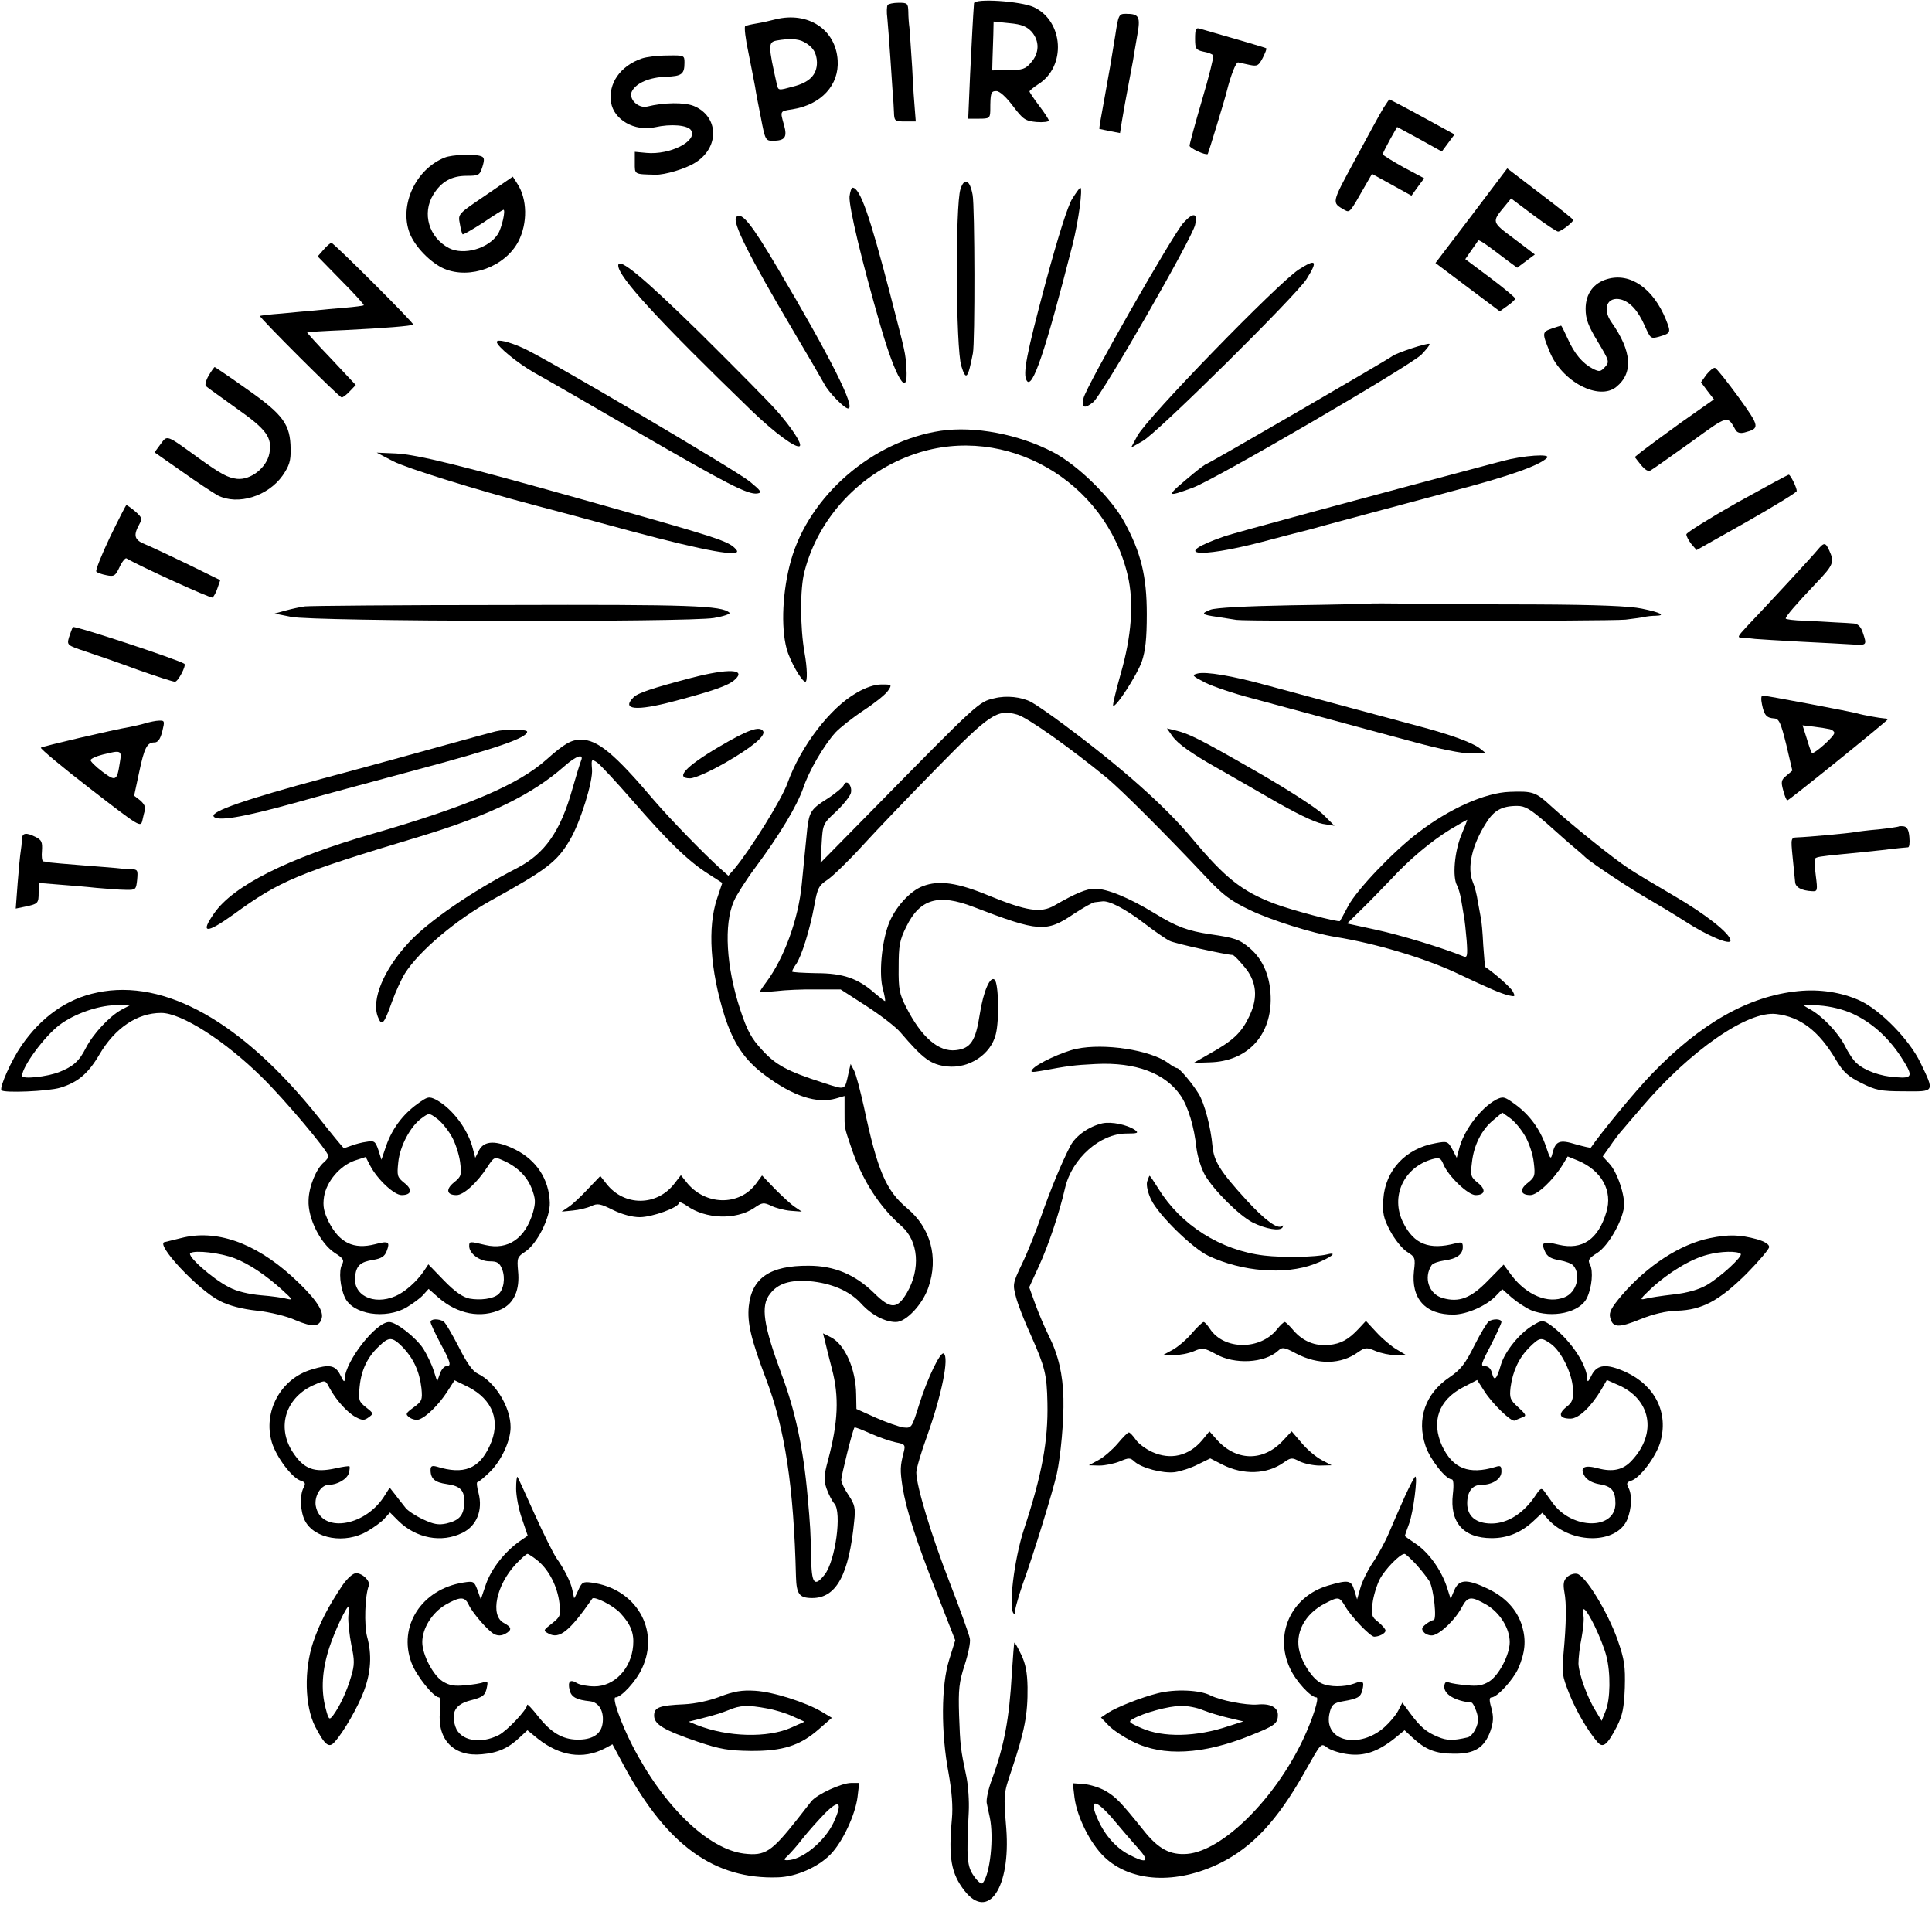 <?xml version="1.0" standalone="no"?>
<!DOCTYPE svg PUBLIC "-//W3C//DTD SVG 20010904//EN"
 "http://www.w3.org/TR/2001/REC-SVG-20010904/DTD/svg10.dtd">
<svg version="1.0" xmlns="http://www.w3.org/2000/svg"
 width="700pt" height="700pt" viewBox="0 0 700 700"
 preserveAspectRatio="xMidYMid meet">
<g transform="translate(0,700) scale(0.1,-0.1)"
fill="#000000" stroke="none">
<path d="M3529 6988 c-4 -55 -7 -114 -14 -255 l-7 -163 40 0 c36 0 39 2 40 28
0 66 2 72 22 72 12 0 35 -21 60 -54 37 -49 45 -54 85 -58 25 -2 45 1 45 5 0 5
-16 29 -35 54 -19 25 -35 49 -35 52 1 3 15 15 32 26 102 64 92 228 -16 279
-47 22 -216 33 -217 14z m209 -103 c29 -34 28 -77 -2 -111 -20 -24 -31 -28
-82 -28 l-59 -1 1 40 c1 22 2 62 3 89 l1 48 58 -6 c44 -4 62 -12 80 -31z"/>
<path d="M3216 6982 c-3 -5 -4 -26 -1 -48 2 -21 7 -86 11 -144 4 -58 8 -118 9
-135 2 -16 3 -45 4 -62 1 -31 3 -33 40 -33 l39 0 -3 38 c-2 20 -7 91 -10 157
-4 66 -9 131 -10 145 -2 14 -4 40 -4 58 -1 30 -3 32 -35 32 -19 0 -37 -4 -40
-8z"/>
<path d="M4041 6873 c-18 -111 -19 -117 -40 -233 -11 -58 -19 -106 -18 -107 1
0 18 -4 38 -8 l37 -7 7 44 c4 23 9 52 11 63 8 41 24 131 29 155 2 14 9 54 15
89 13 71 8 81 -41 81 -25 0 -27 -4 -38 -77z"/>
<path d="M2810 6930 c-19 -5 -50 -12 -69 -15 -18 -3 -37 -7 -41 -10 -4 -3 1
-46 12 -97 10 -51 21 -106 24 -123 2 -16 12 -67 21 -112 15 -79 17 -83 42 -83
45 0 54 12 42 56 -15 53 -16 51 30 58 105 17 170 88 164 178 -7 112 -108 177
-225 148z m103 -82 c32 -17 46 -39 47 -74 0 -45 -27 -73 -88 -88 -51 -14 -52
-14 -57 7 -32 142 -32 154 -2 160 44 8 79 7 100 -5z"/>
<path d="M4330 6860 c0 -37 3 -41 30 -47 17 -3 33 -9 36 -14 2 -5 -16 -78 -41
-162 -25 -85 -45 -159 -45 -165 0 -9 59 -36 66 -30 2 3 62 198 69 228 14 56
33 105 41 104 5 -1 23 -5 41 -9 29 -6 33 -3 48 25 9 18 15 33 13 35 -2 2 -80
25 -240 71 -15 5 -18 -1 -18 -36z"/>
<path d="M2325 6788 c-78 -27 -122 -91 -111 -159 10 -63 85 -106 159 -90 57
13 119 8 131 -11 24 -39 -76 -90 -162 -82 l-42 4 0 -40 c0 -43 -3 -41 75 -43
33 -1 108 21 143 43 90 55 87 168 -4 206 -34 14 -109 13 -169 -2 -33 -8 -70
29 -55 56 16 30 64 50 123 52 57 2 67 9 67 51 0 27 -1 27 -62 26 -35 0 -76 -5
-93 -11z"/>
<path d="M5012 6608 c-11 -18 -57 -102 -102 -186 -87 -161 -86 -155 -38 -183
19 -10 19 -9 72 84 l27 47 71 -39 72 -40 23 32 23 31 -75 40 c-41 23 -75 44
-75 47 0 4 12 27 26 53 l26 46 81 -44 81 -45 23 31 23 31 -117 64 c-64 35
-118 63 -119 63 -1 0 -11 -15 -22 -32z"/>
<path d="M1611 6429 c-105 -42 -165 -172 -127 -273 19 -50 77 -109 126 -130
94 -39 220 8 268 99 34 66 33 154 -4 210 l-16 25 -99 -68 c-99 -67 -100 -67
-93 -102 3 -19 8 -37 10 -39 2 -2 35 17 74 42 38 26 72 47 74 47 9 0 -6 -66
-20 -88 -34 -53 -124 -78 -177 -51 -73 38 -99 126 -57 194 29 47 66 68 121 68
44 0 47 2 57 33 8 26 7 34 -5 38 -23 9 -105 6 -132 -5z"/>
<path d="M5331 6218 l-130 -171 117 -88 116 -87 28 20 c15 10 28 23 28 26 0 4
-41 38 -90 75 l-91 68 22 32 c13 18 24 34 25 36 2 2 19 -8 39 -23 19 -14 50
-37 68 -51 l34 -25 32 24 32 24 -75 57 c-82 61 -82 60 -34 118 l23 28 80 -60
c44 -33 85 -60 90 -60 11 0 55 34 55 42 0 3 -54 46 -120 96 l-119 91 -130
-172z"/>
<path d="M3480 6315 c-19 -58 -17 -577 3 -641 17 -55 24 -47 42 46 8 38 7 534
-1 574 -10 55 -30 64 -44 21z"/>
<path d="M3078 6288 c-3 -36 45 -237 112 -468 56 -194 102 -268 94 -153 -4 57
-1 44 -59 268 -74 285 -109 385 -136 385 -4 0 -9 -15 -11 -32z"/>
<path d="M3885 6280 c-16 -25 -51 -136 -96 -302 -70 -261 -84 -334 -69 -357
20 -34 67 104 166 492 22 87 38 207 28 207 -2 0 -15 -18 -29 -40z"/>
<path d="M2668 6214 c-17 -17 46 -142 207 -414 54 -91 104 -177 112 -192 15
-29 72 -88 86 -88 29 0 -64 185 -254 506 -98 166 -132 207 -151 188z"/>
<path d="M4288 6193 c-39 -43 -352 -592 -362 -635 -8 -36 3 -41 35 -15 33 27
358 593 369 642 10 44 -6 47 -42 8z"/>
<path d="M1172 6095 l-21 -24 85 -87 c47 -47 84 -88 82 -90 -2 -2 -33 -6 -69
-9 -35 -3 -84 -7 -109 -10 -25 -2 -79 -7 -120 -11 -41 -3 -76 -7 -78 -9 -4 -4
287 -295 296 -295 5 0 18 10 30 23 l21 22 -89 95 c-49 51 -89 95 -87 96 1 1
63 5 137 8 143 7 242 15 247 20 5 4 -288 296 -296 296 -4 0 -17 -11 -29 -25z"/>
<path d="M2240 6038 c0 -41 143 -197 482 -525 84 -81 164 -140 176 -129 8 9
-31 68 -84 128 -31 35 -155 160 -275 279 -205 201 -299 280 -299 247z"/>
<path d="M4705 6023 c-77 -51 -546 -533 -584 -602 l-23 -43 42 24 c51 27 557
528 594 587 42 67 35 75 -29 34z"/>
<path d="M5824 5989 c-50 -14 -79 -53 -79 -108 0 -37 9 -61 44 -119 42 -70 43
-73 26 -92 -16 -17 -20 -18 -44 -6 -38 20 -67 55 -91 109 -12 26 -22 47 -24
47 -2 0 -17 -5 -35 -11 -34 -12 -34 -16 -6 -84 44 -108 178 -178 241 -127 62
50 57 129 -17 234 -35 49 -16 95 34 83 33 -9 62 -40 87 -97 20 -45 21 -46 51
-38 43 13 44 14 25 62 -46 113 -129 171 -212 147z"/>
<path d="M1800 5761 c0 -15 74 -76 135 -111 33 -18 200 -114 370 -213 328
-190 405 -230 439 -225 18 3 14 9 -27 43 -47 39 -744 450 -822 484 -53 24 -95
33 -95 22z"/>
<path d="M5115 5738 c-33 -11 -64 -23 -70 -28 -16 -13 -666 -390 -672 -390 -3
0 -24 -15 -47 -34 -105 -87 -105 -90 -4 -53 83 31 783 439 828 482 18 19 32
36 29 39 -2 2 -31 -5 -64 -16z"/>
<path d="M756 5639 c-10 -17 -14 -34 -10 -38 5 -5 55 -40 110 -80 110 -77 131
-106 120 -164 -10 -52 -68 -97 -117 -92 -34 4 -58 17 -139 75 -120 87 -113 84
-138 51 l-22 -30 100 -70 c55 -39 113 -77 129 -86 73 -37 182 -3 235 72 24 35
30 53 29 96 -1 89 -26 124 -157 216 -63 45 -117 81 -118 81 -2 0 -12 -14 -22
-31z"/>
<path d="M6183 5643 l-20 -28 23 -31 24 -31 -118 -83 c-64 -46 -129 -94 -143
-105 l-26 -21 22 -28 c16 -19 27 -26 36 -20 8 4 72 50 144 101 139 101 133 99
164 44 6 -9 17 -12 32 -8 56 15 56 20 -22 128 -41 56 -79 104 -85 106 -5 2
-19 -9 -31 -24z"/>
<path d="M3408 5439 c-247 -37 -476 -235 -542 -469 -31 -110 -37 -241 -16
-320 12 -45 55 -120 68 -120 8 0 7 50 -3 105 -16 91 -17 232 0 295 51 197 205
360 402 426 327 110 688 -97 769 -441 23 -98 14 -220 -26 -358 -17 -60 -29
-111 -27 -114 9 -9 86 110 104 160 13 39 18 82 18 172 0 138 -21 223 -82 335
-49 88 -168 205 -258 252 -125 65 -284 95 -407 77z"/>
<path d="M1424 5329 c51 -26 295 -102 511 -159 39 -10 196 -52 350 -94 272
-73 407 -97 383 -68 -27 32 -57 41 -553 181 -449 126 -599 163 -680 168 l-70
3 59 -31z"/>
<path d="M5445 5330 c-445 -118 -979 -262 -1011 -274 -192 -67 -99 -81 136
-20 74 20 142 37 150 39 8 2 40 10 70 19 92 25 224 60 470 126 210 55 316 93
345 121 16 16 -85 9 -160 -11z"/>
<path d="M6292 5178 c-100 -57 -182 -108 -182 -114 0 -7 8 -22 18 -35 l19 -22
181 102 c100 57 182 107 182 112 0 13 -23 59 -29 59 -3 0 -88 -46 -189 -102z"/>
<path d="M398 5053 c-31 -65 -53 -121 -49 -124 3 -4 20 -10 36 -13 28 -6 33
-3 48 29 9 20 21 34 25 32 47 -28 306 -146 312 -142 4 3 13 18 18 34 l10 29
-116 57 c-65 31 -134 64 -154 72 -41 16 -46 32 -24 72 12 22 11 26 -14 48 -15
13 -30 23 -32 23 -2 0 -29 -53 -60 -117z"/>
<path d="M6584 5006 c-18 -22 -172 -189 -256 -277 -33 -36 -35 -39 -15 -40 12
0 33 -2 47 -4 14 -1 88 -6 165 -10 77 -4 161 -8 188 -10 51 -3 52 -3 36 44 -7
21 -18 31 -32 32 -12 1 -42 3 -67 4 -25 2 -75 4 -112 6 -38 1 -68 5 -68 8 0 8
35 49 110 128 63 66 67 76 48 118 -14 31 -19 31 -44 1z"/>
<path d="M4959 4813 c-8 -1 -133 -4 -279 -6 -167 -3 -276 -9 -294 -16 -36 -14
-33 -18 24 -26 25 -4 56 -9 70 -11 38 -6 1358 -5 1410 1 25 3 54 7 65 9 11 3
31 5 44 5 38 1 18 12 -51 26 -43 9 -162 14 -388 15 -179 0 -384 2 -456 3 -72
1 -137 1 -145 0z"/>
<path d="M1105 4803 c-16 -2 -48 -9 -70 -15 l-40 -11 60 -12 c83 -17 1439 -20
1532 -4 35 6 61 15 56 19 -28 26 -141 30 -812 28 -383 0 -709 -3 -726 -5z"/>
<path d="M264 4728 c-3 -5 -9 -22 -14 -37 -8 -28 -7 -29 59 -51 36 -12 121
-41 188 -66 68 -24 129 -44 137 -44 11 0 42 59 34 65 -22 15 -400 140 -404
133z"/>
<path d="M2505 4544 c-144 -38 -195 -55 -210 -71 -45 -45 11 -50 146 -14 144
38 198 57 221 78 44 39 -22 42 -157 7z"/>
<path d="M4340 4560 c-23 -6 -22 -8 26 -33 28 -14 104 -40 170 -57 119 -32
166 -45 344 -93 52 -14 162 -44 245 -66 92 -25 171 -41 205 -41 l55 0 -24 19
c-27 21 -111 51 -221 80 -83 22 -401 108 -550 148 -127 35 -220 50 -250 43z"/>
<path d="M3104 4490 c-96 -54 -203 -194 -251 -328 -21 -59 -135 -242 -193
-311 l-21 -24 -27 24 c-59 53 -181 178 -242 249 -144 170 -205 220 -265 220
-35 0 -60 -14 -125 -72 -102 -91 -285 -169 -630 -269 -306 -88 -505 -188 -574
-288 -52 -74 -29 -75 69 -5 170 124 231 149 676 283 251 76 406 151 524 255
44 39 72 47 60 19 -4 -10 -18 -55 -31 -101 -43 -154 -100 -235 -200 -287 -162
-83 -322 -193 -393 -270 -91 -98 -136 -207 -112 -269 14 -36 22 -28 51 54 13
36 34 82 47 103 51 81 185 194 313 265 201 111 239 140 285 219 37 62 84 212
80 256 -3 37 -2 38 19 24 11 -8 69 -70 128 -138 125 -144 201 -219 274 -265
l51 -33 -19 -57 c-35 -104 -25 -258 27 -424 33 -102 73 -161 147 -216 102 -76
188 -104 257 -84 l31 9 0 -55 c0 -65 -2 -54 26 -137 39 -114 100 -209 181
-280 61 -54 69 -155 19 -241 -35 -60 -59 -61 -120 0 -68 66 -143 98 -236 98
-140 1 -206 -44 -217 -147 -6 -60 8 -119 62 -262 69 -180 101 -391 109 -718 2
-63 12 -77 59 -77 87 0 133 84 152 279 5 47 2 60 -20 93 -15 22 -27 47 -27 56
0 14 41 181 48 190 1 2 27 -8 58 -22 31 -14 73 -28 92 -32 32 -6 35 -9 29 -33
-14 -54 -14 -67 -5 -128 14 -85 49 -195 127 -392 l64 -164 -22 -71 c-29 -91
-30 -264 -2 -411 12 -68 16 -121 12 -165 -13 -142 -3 -198 46 -261 86 -109
167 12 151 225 -10 123 -10 127 18 209 49 146 60 205 59 304 -1 53 -7 85 -23
118 -12 25 -23 45 -25 43 -1 -2 -5 -52 -9 -113 -9 -160 -27 -259 -72 -382 -13
-34 -21 -73 -19 -85 3 -13 7 -36 11 -52 16 -73 1 -210 -26 -239 -4 -5 -18 6
-31 25 -25 35 -28 64 -19 233 2 39 -2 95 -8 125 -22 104 -23 115 -27 225 -3
95 0 120 20 182 13 40 22 83 19 96 -2 13 -35 105 -73 203 -67 172 -121 351
-121 399 0 13 17 72 39 132 53 149 81 286 60 299 -12 7 -59 -90 -89 -186 -26
-83 -27 -85 -56 -82 -16 2 -61 18 -100 35 l-71 32 -1 53 c-1 92 -41 181 -92
207 l-28 14 8 -32 c4 -18 15 -61 24 -96 27 -101 23 -194 -14 -332 -15 -56 -16
-71 -5 -103 7 -20 20 -45 28 -54 28 -31 4 -207 -35 -257 -37 -47 -48 -34 -49
63 -2 90 -3 113 -13 222 -15 170 -45 310 -94 440 -66 178 -77 249 -42 292 29
38 72 51 143 46 79 -7 145 -35 187 -81 37 -41 86 -67 126 -67 37 0 97 64 118
126 37 108 8 215 -77 286 -77 64 -108 137 -157 368 -13 58 -28 116 -35 130
l-13 25 -7 -30 c-15 -68 -8 -65 -93 -38 -130 42 -171 64 -221 119 -39 42 -54
70 -79 146 -51 155 -60 309 -23 393 10 23 45 78 78 122 89 120 150 222 173
287 21 63 74 154 117 202 16 17 61 53 102 80 41 27 81 59 89 72 14 21 14 22
-24 22 -25 0 -58 -11 -90 -30z"/>
<path d="M3603 4470 c-57 -13 -56 -12 -444 -407 l-186 -189 4 70 c4 70 5 72
53 116 26 25 50 55 53 67 6 27 -17 52 -26 28 -4 -8 -31 -31 -61 -50 -56 -35
-64 -47 -71 -106 -5 -52 -14 -138 -20 -202 -12 -127 -64 -269 -129 -356 -14
-19 -25 -35 -23 -36 1 -1 28 1 59 4 32 4 97 7 146 6 l88 0 93 -60 c51 -33 107
-76 123 -95 84 -98 110 -117 170 -124 79 -8 158 43 176 117 13 51 10 183 -4
197 -16 16 -41 -41 -54 -124 -15 -98 -33 -125 -87 -131 -62 -7 -124 46 -180
156 -24 47 -28 65 -27 144 0 78 3 98 28 148 49 100 116 120 243 71 237 -91
264 -93 364 -25 34 22 68 42 76 42 7 1 19 2 26 3 24 4 81 -25 151 -78 39 -30
81 -59 94 -65 16 -9 207 -51 228 -51 6 0 43 -41 57 -62 32 -50 32 -102 2 -163
-28 -58 -58 -86 -146 -135 l-54 -31 60 2 c131 4 217 92 219 224 1 80 -25 146
-75 189 -39 33 -55 38 -144 51 -81 12 -122 27 -200 75 -95 58 -174 90 -218 90
-30 0 -69 -16 -147 -61 -49 -28 -100 -20 -235 35 -115 48 -183 58 -242 35 -46
-17 -102 -79 -124 -139 -25 -67 -35 -181 -20 -234 6 -22 9 -41 8 -43 -2 -1
-18 12 -37 28 -61 54 -115 73 -212 73 -49 1 -88 3 -88 6 0 3 6 15 14 26 20 28
51 128 66 211 12 66 16 74 49 96 20 14 77 69 126 123 50 55 170 180 268 280
195 199 220 215 292 195 37 -10 193 -121 326 -230 53 -44 214 -205 359 -359
62 -66 89 -86 160 -120 78 -37 224 -83 310 -97 143 -23 317 -75 432 -128 131
-62 163 -75 192 -83 26 -6 27 -5 17 14 -8 15 -66 66 -99 88 -2 1 -5 37 -8 80
-2 44 -6 88 -9 100 -2 12 -7 39 -11 60 -3 21 -11 53 -18 69 -21 52 -3 133 49
214 28 45 57 61 112 61 29 0 47 -11 107 -63 39 -35 84 -75 100 -88 16 -13 34
-29 40 -35 22 -21 172 -120 231 -153 33 -19 91 -54 130 -79 80 -52 165 -88
165 -70 0 25 -92 97 -206 163 -65 38 -139 82 -164 99 -59 39 -210 161 -280
225 -56 52 -67 55 -150 52 -89 -3 -219 -61 -332 -148 -91 -69 -222 -207 -253
-265 -15 -29 -29 -54 -30 -55 -4 -6 -178 40 -238 63 -118 45 -178 93 -297 235
-98 118 -257 259 -470 417 -47 35 -98 70 -113 78 -35 19 -91 25 -134 14z
m1691 -497 c-24 -60 -32 -150 -15 -181 5 -9 12 -33 15 -52 3 -19 8 -46 10 -60
3 -14 7 -53 10 -88 4 -56 2 -63 -12 -57 -73 30 -227 77 -315 96 l-106 23 52
51 c29 28 75 76 104 106 70 76 148 141 218 184 32 19 60 35 61 35 1 0 -9 -26
-22 -57z"/>
<path d="M6384 4448 c8 -39 16 -49 44 -51 18 -1 24 -15 44 -95 l22 -94 -21
-18 c-19 -15 -21 -22 -12 -54 5 -20 12 -36 15 -36 6 0 364 289 364 294 0 1 -6
3 -12 3 -16 1 -78 12 -98 18 -19 6 -332 65 -344 65 -5 0 -6 -14 -2 -32z m246
-90 c8 -2 16 -8 16 -13 2 -12 -75 -80 -81 -73 -3 3 -11 26 -19 53 l-15 47 42
-5 c23 -3 49 -7 57 -9z"/>
<path d="M525 4379 c-16 -5 -41 -10 -55 -13 -60 -10 -316 -70 -322 -75 -3 -3
77 -70 178 -148 181 -140 184 -142 190 -115 3 15 8 33 10 40 2 8 -6 22 -18 32
l-22 17 18 84 c19 91 29 109 56 109 12 0 21 12 28 40 9 37 9 40 -12 39 -11 0
-34 -5 -51 -10z m-91 -143 c-10 -66 -15 -68 -63 -32 -24 18 -43 37 -43 42 1 5
20 14 44 20 68 17 70 16 62 -30z"/>
<path d="M1795 4350 c-16 -4 -97 -26 -180 -49 -82 -23 -282 -78 -443 -121
-282 -76 -409 -120 -398 -138 12 -19 103 -4 291 48 77 22 282 77 456 124 280
75 389 113 389 135 0 9 -79 10 -115 1z"/>
<path d="M2603 4293 c-120 -71 -158 -113 -103 -113 17 0 69 23 127 56 99 57
148 98 138 115 -13 20 -55 5 -162 -58z"/>
<path d="M4249 4331 c19 -26 68 -61 156 -111 17 -9 101 -58 187 -107 99 -58
172 -93 200 -98 l43 -7 -40 40 c-23 23 -128 91 -245 158 -206 118 -242 136
-293 148 l-29 7 21 -30z"/>
<path d="M6878 4005 c-2 -1 -34 -6 -71 -10 -37 -3 -76 -8 -87 -10 -20 -4 -172
-18 -208 -19 -23 -1 -24 -2 -17 -71 4 -38 8 -79 9 -90 1 -20 23 -32 62 -34 19
-1 20 2 13 56 -4 32 -6 60 -3 62 6 6 16 8 97 16 34 3 100 10 147 15 47 6 89
10 93 10 5 0 7 16 5 37 -2 25 -8 37 -20 39 -9 1 -18 1 -20 -1z"/>
<path d="M79 3958 c0 -13 -2 -32 -4 -43 -2 -11 -7 -62 -11 -114 l-7 -93 34 7
c47 10 49 12 49 51 l0 35 73 -6 c39 -3 101 -8 137 -12 36 -3 83 -7 104 -7 38
-1 39 0 43 37 3 35 2 37 -24 38 -15 0 -39 2 -53 4 -14 1 -70 6 -124 10 -55 4
-106 9 -115 10 -9 2 -20 4 -24 4 -5 1 -7 18 -5 38 2 32 -1 39 -22 50 -36 18
-50 16 -51 -9z"/>
<path d="M353 3404 c-110 -22 -203 -88 -275 -192 -36 -52 -80 -150 -73 -162 7
-11 171 -4 213 9 64 19 102 52 142 120 56 96 137 151 224 151 73 0 230 -100
364 -232 82 -80 242 -270 242 -287 0 -5 -7 -14 -16 -22 -28 -23 -55 -88 -56
-138 -3 -65 43 -156 94 -190 32 -20 36 -27 27 -43 -12 -23 -7 -82 11 -120 29
-61 147 -79 223 -35 23 14 51 34 61 46 l19 21 35 -31 c70 -61 155 -77 228 -43
47 22 68 71 61 139 -4 47 -3 51 26 70 43 28 91 123 89 178 -3 85 -48 153 -125
192 -69 34 -112 33 -131 -2 l-14 -28 -8 30 c-17 72 -75 149 -135 181 -25 12
-30 11 -67 -16 -53 -38 -92 -91 -113 -152 l-17 -50 -11 35 c-11 32 -15 35 -43
30 -17 -2 -42 -9 -55 -14 -13 -5 -26 -9 -27 -9 -2 0 -44 51 -93 113 -275 344
-556 502 -800 451z m86 -63 c-43 -24 -101 -86 -128 -138 -24 -48 -46 -67 -96
-87 -46 -18 -135 -27 -135 -14 0 33 80 142 135 184 53 40 137 70 202 72 l58 2
-36 -19z m1196 -456 c14 -23 28 -66 32 -95 6 -48 4 -53 -22 -74 -31 -25 -27
-46 9 -46 26 0 75 45 112 102 23 35 26 37 51 26 55 -23 91 -58 109 -103 15
-39 15 -52 5 -88 -28 -94 -90 -137 -172 -118 -58 14 -59 14 -59 -4 0 -27 38
-55 74 -55 27 0 36 -5 45 -28 13 -32 6 -75 -14 -92 -19 -16 -65 -22 -104 -15
-24 5 -52 24 -92 65 l-57 59 -16 -24 c-25 -37 -68 -76 -103 -91 -81 -35 -157
4 -146 75 5 36 20 49 64 56 31 5 43 13 50 32 13 34 7 38 -42 25 -78 -20 -129
5 -168 81 -18 38 -22 56 -17 91 9 55 57 112 111 131 l40 13 16 -31 c26 -50 87
-107 114 -107 36 0 41 20 10 44 -26 21 -27 26 -22 75 6 59 44 130 84 159 27
20 28 20 55 0 15 -10 39 -39 53 -63z"/>
<path d="M6515 3409 c-180 -18 -354 -117 -531 -301 -60 -62 -187 -217 -220
-266 -1 -2 -26 4 -55 12 -58 18 -73 12 -84 -32 -6 -25 -8 -23 -24 25 -21 62
-60 115 -113 153 -37 27 -42 28 -67 16 -57 -31 -119 -113 -135 -181 l-8 -30
-16 31 c-16 29 -19 30 -61 22 -108 -19 -182 -98 -189 -203 -3 -51 0 -68 25
-115 16 -30 43 -64 60 -75 30 -19 32 -22 26 -70 -11 -101 42 -159 144 -158 49
1 119 32 153 68 l23 24 35 -31 c20 -17 51 -37 69 -45 76 -31 178 -9 203 45 18
38 23 97 11 120 -9 16 -5 23 27 43 39 26 88 110 96 165 5 40 -24 128 -54 159
l-23 25 27 38 c14 21 34 47 44 58 9 11 42 49 72 84 174 204 383 349 486 336
87 -10 155 -62 216 -166 27 -45 44 -60 92 -84 52 -26 69 -30 155 -30 112 -1
111 -4 59 104 -40 83 -145 191 -220 225 -66 30 -145 42 -223 34z m198 -82 c67
-31 125 -82 172 -152 48 -74 47 -83 -15 -78 -56 3 -114 24 -143 51 -11 9 -30
37 -42 62 -26 50 -83 110 -130 135 -30 17 -30 17 36 12 42 -3 87 -14 122 -30z
m-1188 -442 c14 -23 29 -67 32 -96 6 -49 4 -54 -22 -75 -31 -24 -26 -44 10
-44 25 0 82 54 117 110 l18 30 37 -15 c86 -36 127 -110 103 -187 -29 -98 -87
-138 -172 -118 -57 14 -66 10 -50 -25 8 -18 22 -26 52 -31 22 -4 45 -12 51
-20 28 -34 11 -97 -32 -114 -60 -25 -138 7 -193 80 l-28 38 -57 -58 c-62 -64
-105 -80 -164 -63 -50 14 -70 74 -40 119 5 7 25 14 46 17 45 6 67 22 67 49 0
17 -4 19 -27 13 -95 -25 -150 -3 -189 75 -47 94 1 200 105 230 26 7 31 5 41
-19 17 -42 89 -111 116 -111 35 0 39 20 9 44 -26 21 -28 26 -22 74 7 64 36
120 78 154 l32 27 28 -20 c16 -11 40 -40 54 -64z"/>
<path d="M3900 3200 c-50 -11 -142 -53 -159 -74 -9 -11 -4 -12 31 -6 98 18
117 21 199 25 144 7 251 -33 307 -115 27 -40 49 -113 57 -190 4 -31 17 -73 31
-98 33 -56 124 -146 172 -171 48 -24 100 -33 109 -18 3 7 3 9 -2 5 -15 -14
-63 22 -129 94 -96 105 -118 141 -123 196 -6 68 -29 155 -50 189 -23 38 -70
93 -78 93 -4 0 -19 8 -33 19 -66 47 -230 72 -332 51z"/>
<path d="M3994 2930 c-48 -11 -97 -45 -116 -82 -33 -64 -70 -154 -105 -253
-19 -55 -50 -133 -70 -174 -34 -71 -34 -75 -22 -120 6 -25 31 -89 55 -141 50
-113 57 -140 59 -243 3 -138 -20 -261 -85 -458 -36 -109 -58 -294 -36 -306 6
-3 8 -3 4 1 -4 5 9 52 27 105 42 116 110 339 124 401 14 64 26 193 24 273 -2
87 -18 157 -53 227 -15 30 -37 82 -49 115 l-22 61 34 74 c35 76 75 194 96 286
25 107 127 197 222 197 41 0 46 2 31 13 -28 19 -85 31 -118 24z"/>
<path d="M2130 2692 c-25 -27 -56 -56 -70 -65 l-25 -17 40 4 c22 2 52 9 67 16
23 11 33 9 79 -14 33 -16 69 -26 97 -26 45 0 142 35 142 52 0 5 13 0 29 -11
67 -48 177 -52 243 -8 30 21 35 21 63 8 16 -8 47 -16 70 -18 l40 -3 -25 17
c-14 9 -46 39 -72 65 l-47 49 -22 -30 c-61 -82 -185 -79 -252 6 l-20 25 -24
-31 c-64 -82 -181 -82 -245 -1 l-23 29 -45 -47z"/>
<path d="M4156 2718 c-3 -14 3 -40 15 -65 27 -56 150 -176 207 -203 123 -58
278 -70 384 -30 58 22 90 46 46 35 -41 -10 -161 -12 -228 -4 -158 19 -301 110
-382 241 -17 27 -31 48 -33 48 -1 0 -5 -10 -9 -22z"/>
<path d="M655 2514 c-28 -7 -53 -13 -57 -14 -41 -2 118 -173 199 -214 34 -17
80 -29 135 -35 46 -5 108 -20 138 -34 64 -27 88 -25 96 8 7 29 -29 78 -109
151 -136 123 -276 171 -402 138z m195 -73 c52 -20 115 -62 175 -117 35 -32 37
-35 15 -30 -14 4 -56 10 -95 13 -44 4 -87 14 -115 29 -61 31 -155 115 -140
124 18 11 108 1 160 -19z"/>
<path d="M6195 2514 c-108 -22 -227 -100 -319 -207 -38 -45 -47 -62 -42 -81 9
-37 30 -38 109 -6 47 19 93 30 134 31 90 3 152 36 251 134 45 46 82 89 82 97
0 10 -17 20 -44 28 -63 17 -103 18 -171 4z m112 -57 c8 -9 -72 -83 -123 -113
-28 -16 -68 -28 -120 -34 -44 -5 -90 -12 -104 -16 -21 -5 -16 1 23 38 63 58
144 107 204 122 48 13 108 14 120 3z"/>
<path d="M1560 2210 c0 -6 16 -40 35 -76 38 -70 42 -84 22 -84 -7 0 -18 -12
-23 -27 l-10 -28 -13 40 c-7 22 -24 57 -37 78 -27 41 -98 97 -124 97 -48 0
-158 -141 -161 -205 0 -15 -4 -12 -16 13 -18 36 -39 40 -104 20 -112 -33 -177
-153 -144 -264 16 -53 73 -129 105 -139 16 -5 18 -10 10 -25 -15 -28 -12 -87
5 -120 34 -66 146 -85 226 -38 24 14 53 35 63 47 l19 21 30 -30 c65 -64 157
-81 232 -44 52 25 75 82 59 144 -6 22 -8 40 -4 40 4 0 26 18 48 40 40 41 72
111 72 159 0 73 -56 164 -119 194 -18 8 -40 39 -69 97 -24 46 -48 88 -55 92
-18 11 -47 10 -47 -2z m-100 -92 c38 -40 60 -87 67 -148 4 -42 2 -47 -28 -69
-30 -22 -31 -25 -15 -37 10 -7 25 -10 34 -7 27 9 72 54 102 100 l27 42 49 -24
c90 -46 120 -125 78 -214 -38 -83 -94 -105 -191 -75 -18 5 -23 2 -23 -12 0
-32 16 -45 58 -51 51 -7 66 -23 64 -70 -2 -44 -18 -62 -65 -73 -28 -6 -46 -3
-84 15 -26 12 -55 31 -63 41 -8 11 -25 31 -36 46 l-22 28 -23 -36 c-73 -108
-227 -128 -245 -30 -6 35 19 76 46 76 32 0 68 21 74 43 3 12 4 23 2 24 -2 2
-24 -1 -50 -7 -77 -17 -115 -3 -155 58 -61 93 -25 202 81 246 37 16 37 16 52
-13 23 -43 65 -90 96 -106 23 -12 30 -12 46 0 18 13 18 14 -10 36 -26 21 -28
26 -23 75 6 61 29 108 70 146 37 36 48 35 87 -4z"/>
<path d="M5394 2212 c-6 -4 -30 -43 -52 -87 -33 -66 -49 -87 -90 -115 -88 -59
-120 -151 -87 -249 16 -48 73 -121 95 -121 6 0 8 -19 4 -53 -12 -103 38 -160
141 -160 57 0 106 20 151 62 l32 30 23 -26 c84 -89 247 -88 285 2 16 40 18 89
4 115 -8 15 -6 20 10 25 32 10 89 86 105 138 32 107 -18 207 -125 256 -69 31
-103 28 -123 -11 -12 -25 -16 -28 -16 -13 -3 57 -69 150 -139 198 -22 14 -27
14 -58 -5 -48 -28 -102 -95 -116 -143 -15 -53 -24 -62 -32 -31 -4 17 -13 26
-26 26 -17 0 -14 8 21 75 21 41 39 80 39 85 0 12 -30 13 -46 2z m225 -81 c38
-27 77 -107 80 -162 2 -40 -2 -50 -24 -67 -31 -25 -25 -42 15 -42 30 0 75 43
113 107 l19 33 36 -16 c124 -51 148 -176 54 -276 -31 -34 -69 -42 -122 -28
-51 14 -68 3 -48 -29 8 -13 28 -24 50 -28 47 -7 61 -24 61 -70 0 -97 -156 -96
-227 1 -10 14 -24 33 -30 42 -11 14 -14 13 -31 -12 -43 -66 -102 -104 -161
-104 -56 0 -88 26 -88 73 0 42 18 67 50 67 41 0 74 21 74 48 0 21 -3 23 -22
17 -96 -29 -154 -6 -193 76 -40 88 -13 166 75 212 l52 27 27 -42 c29 -45 97
-111 109 -105 4 2 16 7 26 11 18 6 17 9 -13 37 -30 27 -32 34 -28 72 8 60 31
108 68 145 38 37 42 38 78 13z"/>
<path d="M4319 2170 c-19 -23 -50 -49 -69 -60 l-35 -19 38 -1 c21 0 53 6 72
14 32 14 37 13 80 -10 68 -39 177 -33 226 12 15 14 22 13 65 -10 80 -42 163
-40 225 5 25 17 30 18 63 4 19 -8 52 -15 73 -15 l38 0 -35 21 c-19 11 -52 39
-73 62 l-38 41 -25 -27 c-38 -41 -66 -56 -109 -60 -51 -5 -95 14 -128 52 -14
17 -29 31 -32 31 -4 0 -16 -11 -27 -25 -61 -78 -193 -77 -244 0 -9 14 -19 25
-23 25 -4 0 -23 -18 -42 -40z"/>
<path d="M4049 1769 c-19 -22 -50 -49 -69 -59 l-35 -19 38 -1 c21 0 54 7 74
15 33 14 38 14 54 -1 26 -23 101 -43 145 -38 21 3 59 15 84 28 l45 22 45 -23
c75 -38 161 -35 221 8 26 18 30 19 58 4 17 -8 49 -15 73 -15 l43 1 -36 19
c-21 11 -53 38 -73 62 l-36 42 -30 -32 c-73 -80 -174 -77 -245 6 l-23 26 -27
-33 c-48 -56 -113 -72 -180 -42 -24 11 -51 31 -60 45 -10 14 -21 26 -25 26 -4
0 -22 -18 -41 -41z"/>
<path d="M1870 1606 c0 -25 9 -74 21 -108 l21 -62 -29 -20 c-55 -39 -102 -99
-122 -155 l-19 -56 -12 34 c-12 32 -14 33 -52 27 -150 -24 -237 -158 -187
-291 17 -46 80 -125 100 -125 4 0 5 -24 3 -52 -10 -102 51 -164 152 -154 58 5
96 22 137 61 l28 26 38 -31 c80 -63 163 -75 240 -36 l30 16 45 -84 c154 -283
325 -406 555 -398 66 2 145 37 190 83 44 45 90 144 98 208 l6 51 -29 0 c-35 0
-123 -41 -144 -66 -8 -11 -31 -39 -50 -64 -95 -120 -117 -135 -194 -126 -131
16 -293 173 -405 392 -43 84 -74 174 -61 174 21 0 75 59 96 105 66 140 -22
290 -183 311 -31 4 -35 1 -48 -28 -8 -18 -15 -31 -15 -28 -1 3 -3 15 -6 28 -5
28 -29 76 -58 117 -11 16 -47 88 -79 159 -32 72 -60 132 -62 135 -3 2 -5 -17
-5 -43z m80 -262 c40 -34 70 -93 77 -153 5 -45 3 -49 -27 -73 -32 -25 -33 -26
-12 -37 39 -21 76 9 158 127 7 10 78 -26 102 -53 37 -40 50 -72 46 -118 -7
-83 -68 -147 -140 -147 -24 0 -53 5 -64 12 -24 15 -34 6 -26 -26 6 -25 25 -35
74 -40 33 -4 52 -38 45 -82 -6 -38 -38 -58 -92 -57 -54 1 -95 26 -141 84 -22
28 -40 47 -40 42 0 -17 -72 -93 -102 -109 -68 -35 -141 -21 -158 30 -17 52 0
81 54 95 47 12 55 18 61 52 3 16 1 19 -13 14 -9 -4 -39 -9 -67 -11 -38 -4 -57
-1 -81 14 -35 22 -74 97 -74 142 0 50 35 106 83 135 54 31 71 31 85 1 14 -30
69 -94 93 -107 13 -6 25 -6 39 1 26 14 25 24 -5 40 -50 27 -27 137 44 213 19
20 38 37 42 37 4 0 22 -12 39 -26z m1070 -948 c-33 -69 -115 -136 -168 -136
-13 0 -13 3 4 18 10 10 35 38 54 63 19 24 55 64 79 89 53 53 65 40 31 -34z"/>
<path d="M5090 1578 c-18 -40 -44 -100 -58 -133 -14 -33 -41 -82 -59 -108 -18
-27 -38 -68 -44 -90 l-12 -42 -10 33 c-11 37 -21 39 -96 17 -133 -40 -195
-176 -137 -300 21 -46 75 -105 96 -105 11 0 -14 -79 -49 -153 -103 -217 -292
-403 -419 -414 -62 -5 -105 17 -160 87 -83 103 -98 118 -136 141 -21 12 -56
23 -78 25 l-41 3 6 -51 c9 -71 57 -167 108 -216 96 -92 261 -101 421 -22 116
58 205 153 302 324 67 118 60 111 88 92 14 -9 47 -19 74 -22 57 -7 105 9 165
56 l38 31 28 -26 c47 -44 84 -59 150 -59 75 -1 111 21 133 82 11 33 12 50 4
82 -9 30 -8 40 0 40 20 0 78 63 97 105 25 58 29 101 14 153 -18 60 -61 106
-127 137 -74 35 -102 33 -119 -7 l-13 -31 -14 44 c-21 62 -66 125 -113 156
-21 14 -39 27 -39 28 0 1 7 22 16 46 15 42 31 169 22 169 -3 0 -20 -33 -38
-72z m40 -245 c19 -21 41 -49 49 -62 16 -29 28 -141 15 -141 -5 0 -18 -7 -28
-15 -15 -12 -17 -17 -7 -29 7 -8 22 -13 33 -11 28 6 81 57 104 101 22 41 34
42 91 9 48 -29 83 -85 83 -135 0 -45 -39 -120 -74 -142 -24 -15 -43 -18 -81
-14 -27 2 -57 7 -65 10 -11 5 -16 0 -17 -14 -2 -28 38 -53 99 -59 6 -1 21 -36
23 -56 3 -26 -19 -66 -38 -70 -52 -12 -74 -12 -107 2 -42 17 -64 36 -101 86
l-28 38 -15 -29 c-8 -16 -31 -43 -50 -60 -91 -80 -217 -52 -200 45 7 35 14 43
50 49 53 9 64 15 70 40 8 32 3 37 -30 24 -35 -13 -89 -13 -118 1 -29 13 -66
66 -79 113 -19 68 18 139 93 177 48 25 51 24 72 -11 21 -37 91 -110 105 -110
18 0 41 12 41 22 0 6 -12 19 -26 31 -24 18 -26 25 -21 68 3 26 15 65 26 87 19
36 73 92 90 92 4 0 22 -17 41 -37z m-1088 -935 c24 -28 60 -71 82 -95 43 -48
32 -57 -33 -23 -45 23 -87 69 -112 125 -38 83 -9 80 63 -7z"/>
<path d="M1242 1258 c-53 -79 -82 -135 -107 -207 -34 -101 -31 -232 7 -307 35
-67 50 -79 70 -56 33 36 86 129 107 186 25 68 29 131 11 196 -11 42 -8 148 6
184 7 17 -22 46 -46 46 -11 0 -31 -18 -48 -42z m20 -115 c-1 -21 4 -67 11
-103 12 -56 12 -72 -1 -115 -15 -52 -40 -106 -65 -140 -14 -18 -16 -17 -27 25
-18 67 -13 141 14 223 20 60 61 147 70 147 1 0 0 -17 -2 -37z"/>
<path d="M5677 1285 c-12 -11 -14 -25 -9 -53 8 -42 7 -114 -3 -222 -7 -69 -5
-82 20 -145 26 -65 67 -135 103 -177 20 -23 35 -11 70 56 21 42 26 67 29 141
2 78 -1 101 -26 173 -36 102 -118 236 -148 240 -11 2 -28 -4 -36 -13z m101
-177 c17 -35 36 -83 42 -108 16 -60 15 -158 -3 -200 l-14 -35 -21 35 c-31 49
-61 133 -63 172 0 18 4 60 11 92 6 33 10 70 7 83 -8 42 10 24 41 -39z"/>
<path d="M2609 853 c-38 -15 -90 -26 -130 -28 -90 -4 -109 -11 -109 -41 0 -32
36 -53 159 -95 80 -27 112 -32 191 -33 115 -1 179 19 247 79 l47 41 -35 21
c-58 35 -177 73 -243 77 -48 3 -77 -2 -127 -21z m170 -43 c29 -5 71 -18 94
-29 l42 -19 -47 -21 c-86 -39 -232 -35 -343 9 l-30 12 55 14 c30 7 71 20 90
28 42 18 70 19 139 6z"/>
<path d="M4195 865 c-60 -15 -146 -49 -181 -71 l-25 -17 28 -29 c15 -16 56
-43 89 -59 108 -54 253 -46 422 22 91 36 102 44 102 76 0 27 -28 42 -75 37
-41 -3 -133 15 -169 33 -38 20 -128 24 -191 8z m163 -61 c20 -8 62 -21 92 -28
l55 -13 -53 -17 c-118 -40 -239 -42 -317 -7 -46 20 -48 23 -30 33 38 22 130
47 173 47 23 1 59 -6 80 -15z"/>
</g>
</svg>
